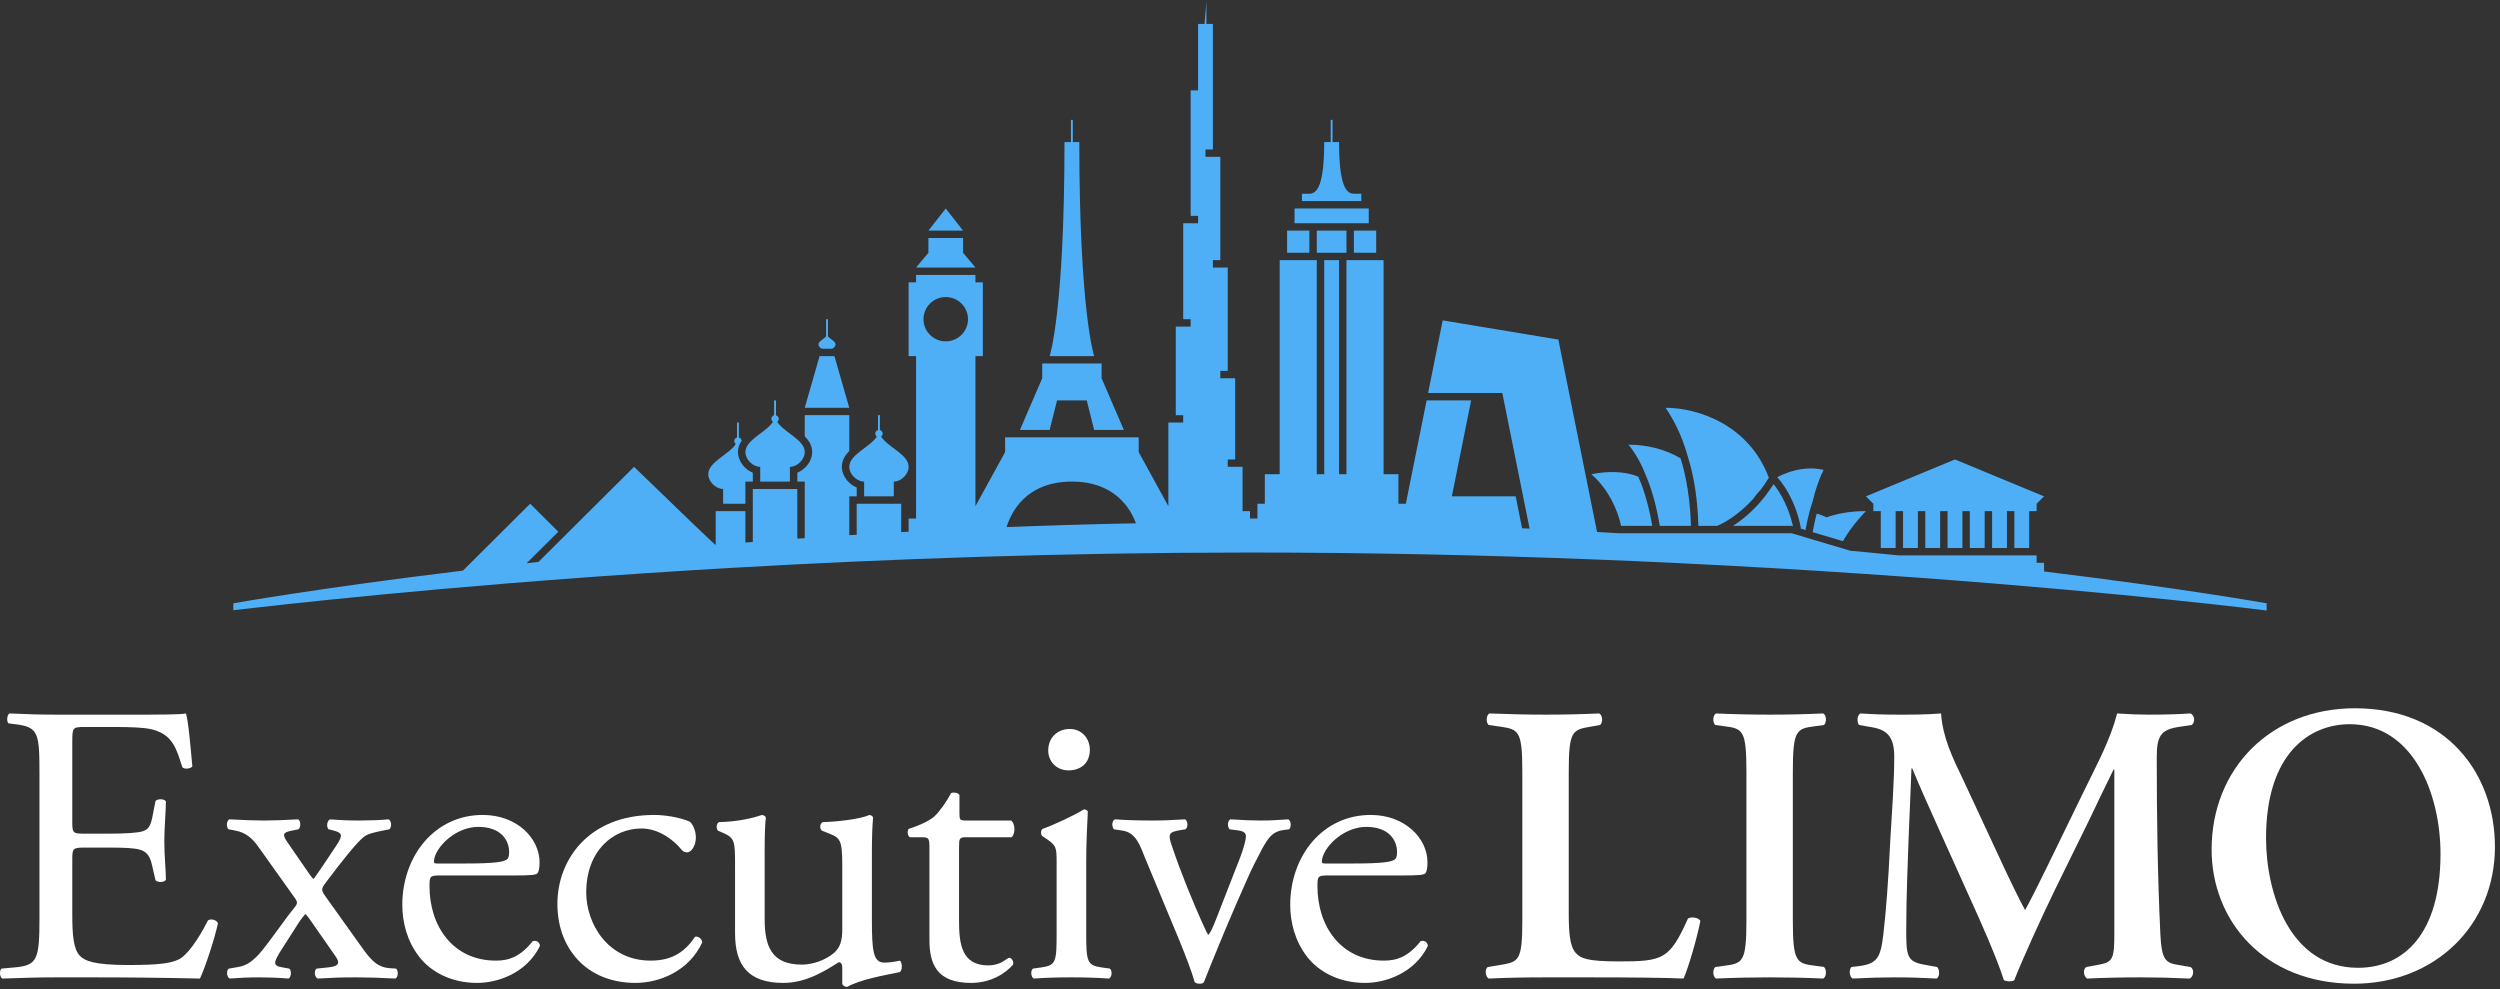<?xml version="1.0" encoding="UTF-8"?>
<svg width="187px" height="74px" viewBox="0 0 187 74" version="1.1" xmlns="http://www.w3.org/2000/svg" xmlns:xlink="http://www.w3.org/1999/xlink">
    <rect x="0" y="0" width="187" height="74" fill="#333333" stroke="none"/>
    <!-- Generator: Sketch 45.2 (43514) - http://www.bohemiancoding.com/sketch -->
    <title>Logo</title>
    <desc>Created with Sketch.</desc>
    <defs></defs>
    <g id="Page-1" stroke="none" stroke-width="1" fill="none" fill-rule="evenodd">
        <g id="Standard-Interior" transform="translate(-608, -13)">
            <g id="header" transform="translate(0, -2)">
                <g id="Logo" transform="translate(608, 15)">
                    <path d="M146.233,34.367 L139.572,37.127 L140.126,37.679 L140.127,38.231 L140.682,38.231 L140.682,40.992 L141.793,40.992 L141.793,38.231 L142.348,38.231 L142.348,40.992 L143.458,40.992 L143.458,38.231 L144.013,38.231 L144.013,40.992 L145.123,40.992 L145.123,38.231 L145.678,38.231 L145.678,40.992 L146.788,40.992 L146.788,38.231 L147.343,38.231 L147.343,40.992 L148.453,40.992 L148.453,38.231 L149.009,38.231 L149.009,40.992 L150.119,40.992 L150.119,38.231 L150.674,38.231 L150.674,40.992 L151.784,40.992 L151.784,38.231 L152.339,38.231 L152.339,37.679 L152.894,37.127 L146.233,34.367 Z M67.966,34.919 C67.966,35.471 67.411,36.023 66.856,36.023 L66.856,36.237 L66.856,37.127 L64.636,37.127 L64.636,36.237 L64.636,36.023 C64.442,36.023 64.251,35.953 64.081,35.842 C63.763,35.636 63.527,35.28 63.526,34.921 C63.528,33.992 65.082,33.453 65.586,32.654 C65.517,32.603 65.468,32.526 65.468,32.434 C65.468,32.306 65.557,32.203 65.676,32.172 L65.676,31.054 L65.815,31.054 L65.815,32.158 C65.934,32.203 66.023,32.306 66.023,32.434 C66.023,32.526 65.975,32.604 65.905,32.654 C66.41,33.454 67.966,33.993 67.966,34.919 Z M54.089,37.679 L54.089,36.575 C53.534,36.575 52.979,36.023 52.979,35.471 C52.979,34.545 54.535,34.006 55.04,33.206 C54.97,33.156 54.921,33.078 54.921,32.986 C54.921,32.859 55.011,32.755 55.129,32.724 L55.129,31.607 L55.268,31.607 L55.268,32.724 C55.382,32.754 55.467,32.851 55.473,32.972 C55.426,33.041 55.384,33.113 55.348,33.188 C55.342,33.2 55.335,33.213 55.329,33.226 C55.307,33.276 55.286,33.326 55.268,33.379 C55.224,33.514 55.199,33.659 55.199,33.814 C55.199,34.476 55.689,35.109 56.31,35.358 L56.31,36.023 L55.754,36.023 L55.754,36.384 L55.754,36.575 L55.754,37.679 L54.089,37.679 Z M57.975,31.056 C57.975,31.056 57.974,31.056 57.974,31.055 C57.974,31.055 57.974,31.054 57.974,31.054 C57.975,31.055 57.975,31.055 57.975,31.056 Z M56.864,35.471 L56.864,34.919 C56.309,34.919 55.754,34.367 55.754,33.814 C55.754,33.764 55.764,33.716 55.773,33.667 C55.926,32.83 57.338,32.306 57.815,31.55 C57.745,31.499 57.697,31.422 57.697,31.33 C57.697,31.202 57.786,31.099 57.905,31.054 L57.905,29.949 L58.044,29.949 L58.044,31.068 C58.162,31.099 58.252,31.202 58.252,31.33 C58.252,31.422 58.204,31.499 58.134,31.55 C58.638,32.35 60.195,32.889 60.195,33.814 C60.195,34.367 59.64,34.919 59.085,34.919 L59.085,35.471 L59.085,36.023 L57.238,36.023 L56.864,36.023 L56.864,35.471 Z M62.415,26.637 L63.526,30.502 L60.195,30.502 L61.305,26.637 L62.415,26.637 Z M62.177,26.085 L61.543,26.085 C61.384,26.085 61.226,25.927 61.226,25.769 C61.226,25.518 61.626,25.367 61.791,25.157 L61.791,23.876 L61.93,23.876 L61.93,25.157 C62.095,25.367 62.495,25.518 62.495,25.769 C62.495,25.927 62.336,26.085 62.177,26.085 Z M70.741,15.594 L72.036,17.251 L69.446,17.251 L70.741,15.594 Z M72.962,20.011 L68.521,20.011 L69.446,18.908 L69.446,17.803 L72.037,17.803 L72.037,18.907 L72.962,20.011 Z M80.247,10.625 L80.733,10.625 C80.733,23.324 81.843,26.637 81.843,26.637 L78.513,26.637 C78.513,26.637 79.623,23.324 79.623,10.625 L80.108,10.625 L80.108,8.968 L80.247,8.968 L80.247,10.625 Z M79.068,29.95 L78.512,32.158 L76.292,32.158 L77.958,28.293 L77.958,27.189 L82.399,27.189 L82.399,28.294 L84.063,32.158 L81.843,32.158 L81.288,29.95 L79.068,29.95 Z M98.496,18.907 L98.496,17.251 L100.716,17.251 L100.716,18.907 L98.496,18.907 Z M96.275,18.907 L96.275,17.251 L97.941,17.251 L97.941,18.907 L96.275,18.907 Z M101.271,18.907 L101.271,17.251 L102.937,17.251 L102.937,18.907 L101.271,18.907 Z M96.831,16.698 L96.831,15.594 L102.382,15.594 L102.382,16.698 L96.831,16.698 Z M101.826,14.49 L101.826,15.042 L97.386,15.042 L97.386,14.49 L97.942,14.49 C98.497,14.489 99.051,13.934 99.051,10.625 L99.536,10.625 L99.536,8.968 L99.676,8.968 L99.676,10.625 L100.161,10.625 C100.161,13.934 100.714,14.489 101.269,14.49 L101.826,14.49 Z M123.587,39.336 L121.254,39.336 C121.254,39.336 120.856,37.056 119.034,35.471 C120.213,35.236 121.467,35.222 122.539,35.649 C122.785,36.185 123.261,37.405 123.587,39.336 Z M124.151,39.336 C123.906,37.849 123.576,36.767 123.311,36.061 C123.249,35.895 123.19,35.749 123.137,35.625 C122.816,34.795 122.385,33.956 121.809,33.262 C123.206,33.262 124.549,33.602 125.699,34.275 C125.832,34.662 126.407,36.491 126.482,39.336 L125.14,39.336 L124.151,39.336 Z M127.037,39.336 C126.984,37.189 126.658,35.62 126.425,34.758 C126.369,34.55 126.318,34.38 126.278,34.257 C125.943,33.025 125.415,31.714 124.585,30.502 C127.012,30.502 130.84,31.785 132.308,35.732 C132.113,36.055 131.911,36.355 131.706,36.627 C131.501,36.835 131.31,37.064 131.137,37.315 C130.297,38.242 129.481,38.791 128.971,39.076 C128.656,39.252 128.456,39.331 128.444,39.336 L127.037,39.336 Z M129.623,39.336 C129.866,39.182 130.14,38.988 130.436,38.749 C131.091,38.219 131.839,37.463 132.532,36.414 C132.576,36.348 132.621,36.286 132.664,36.217 C133.626,37.415 134.001,38.846 134.109,39.35 L134.105,39.361 L134.021,39.336 L130.279,39.336 L129.623,39.336 Z M134.69,39.535 C134.694,39.508 134.698,39.481 134.694,39.453 C134.688,39.417 134.628,39.043 134.461,38.506 C134.225,37.742 133.771,36.646 132.946,35.696 C134.119,35.058 135.431,34.902 136.409,35.148 C136.037,35.879 135.77,36.728 135.579,37.53 C135.49,37.786 135.413,38.047 135.346,38.296 C135.216,38.789 135.129,39.231 135.083,39.491 C135.072,39.552 135.063,39.606 135.057,39.645 L134.927,39.606 L134.69,39.535 Z M135.593,39.805 C135.597,39.781 135.641,39.496 135.727,39.093 C135.77,38.89 135.825,38.658 135.889,38.417 C136.222,38.511 136.478,38.622 136.632,38.697 C137.414,38.419 138.381,38.231 139.572,38.231 C139.572,38.231 138.556,39.244 137.847,40.477 L135.966,39.916 L135.593,39.805 Z M80.178,36.023 C83.369,36.023 84.554,38.019 84.968,39.142 C81.675,39.205 78.445,39.302 75.293,39.426 C75.602,38.401 76.694,36.023 80.178,36.023 Z M69.076,23.876 C69.076,22.961 69.822,22.22 70.741,22.22 C71.661,22.22 72.407,22.961 72.407,23.876 C72.407,24.791 71.661,25.533 70.741,25.533 C69.822,25.533 69.076,24.791 69.076,23.876 Z M152.894,42.096 L152.339,42.096 L152.339,41.544 L142.037,41.544 C141.23,41.464 140.407,41.384 139.572,41.304 C139.185,41.268 138.795,41.231 138.402,41.195 L137.594,40.954 L135.546,40.343 L135.148,40.224 L134.452,40.016 L134.021,39.888 L130.187,39.888 L121.116,39.888 C120.567,39.856 120.014,39.824 119.459,39.793 L119.367,39.336 L116.565,25.4 L107.914,23.965 L106.822,29.397 L110.708,29.397 L111.818,29.397 L112.373,29.397 L113.927,37.127 L114.038,37.679 L114.371,39.336 L114.412,39.54 C114.226,39.532 114.039,39.524 113.852,39.516 L113.816,39.336 L113.483,37.679 L113.372,37.127 L108.598,37.127 L110.041,29.949 L106.711,29.949 L105.157,37.679 L104.602,37.679 L104.602,35.471 L103.492,35.471 L103.492,19.459 L100.716,19.459 L100.716,35.471 L100.161,35.471 L100.161,19.459 L99.051,19.459 L99.051,35.471 L98.495,35.471 L98.495,19.459 L95.72,19.459 L95.72,35.471 L94.61,35.471 L94.61,37.679 L94.055,37.679 L94.055,38.784 L93.5,38.784 L93.5,38.231 L92.944,38.231 L92.944,34.919 L92.39,34.919 L91.835,34.919 L91.834,34.366 L92.39,34.366 L92.39,28.293 L91.835,28.293 L91.28,28.293 L91.28,27.741 L91.835,27.741 L91.835,20.011 L91.28,20.011 L90.725,20.011 L90.725,19.459 L91.28,19.459 L91.28,11.729 L90.725,11.729 L90.17,11.729 L90.17,11.178 L90.725,11.178 L90.725,1.791 L90.239,1.791 L90.239,0.135 L90.1,1.791 L89.615,1.791 L89.615,6.76 L89.059,6.76 L89.059,16.147 L89.615,16.147 L89.615,16.698 L89.059,16.698 L88.504,16.698 L88.504,23.877 L89.059,23.877 L89.06,24.428 L88.504,24.428 L87.949,24.428 L87.949,31.055 L88.504,31.055 L88.504,31.606 L87.949,31.607 L87.394,31.607 L87.394,37.864 L85.174,33.815 L85.174,32.71 L75.182,32.71 L75.182,33.814 L72.962,37.863 L72.962,26.637 L73.516,26.637 L73.516,21.116 L72.962,21.116 L72.962,20.563 L68.521,20.563 L68.521,21.116 L67.965,21.116 L67.965,26.637 L68.521,26.637 L68.521,38.784 L67.965,38.784 L67.965,39.77 C67.781,39.781 67.595,39.79 67.411,39.8 L67.411,37.679 L66.856,37.679 L64.636,37.679 L64.081,37.679 L64.081,39.997 C63.895,40.008 63.71,40.02 63.526,40.032 L63.526,37.127 L64.08,37.127 L64.081,36.462 C63.877,36.38 63.688,36.258 63.526,36.106 C63.193,35.795 62.97,35.364 62.97,34.919 C62.97,34.44 63.206,34.063 63.526,33.739 L63.526,31.054 L60.195,31.054 L60.195,32.636 C60.514,32.959 60.75,33.337 60.75,33.814 C60.75,34.221 60.564,34.616 60.278,34.919 C60.033,35.153 59.843,35.276 59.64,35.358 L59.64,36.024 L60.195,36.024 L60.195,36.575 L60.194,40.253 C60.009,40.266 59.825,40.279 59.64,40.292 L59.639,36.575 L59.085,36.575 L56.864,36.575 L56.31,36.575 C56.31,36.575 56.31,36.943 56.31,37.679 L56.31,38.231 L56.31,40.539 C56.124,40.554 55.938,40.568 55.754,40.582 L55.754,38.231 L54.089,38.231 L53.534,38.231 L53.533,40.762 C53.486,40.766 51.451,38.818 47.428,34.919 L46.873,35.471 L42.155,40.164 L40.275,42.033 C39.979,42.066 39.684,42.098 39.392,42.131 L41.762,39.774 L39.657,37.679 L34.627,42.683 C23.895,43.98 17.453,45.127 17.453,45.127 L17.453,45.643 C17.453,45.666 27.597,44.374 43.64,43.201 C44.122,43.165 44.609,43.13 45.102,43.095 C47.251,42.942 49.503,42.793 51.841,42.648 C52.88,42.584 53.936,42.522 55.01,42.46 C66.301,41.815 79.454,41.329 93.5,41.329 C102.458,41.329 111.053,41.527 119.034,41.838 C121.074,41.917 123.076,42.003 125.031,42.096 C130.217,42.342 135.089,42.63 139.571,42.934 C140.866,43.022 142.13,43.111 143.358,43.2 C159.402,44.374 169.546,45.666 169.546,45.666 L169.546,45.127 C169.546,45.127 163.312,44.017 152.894,42.746 L152.894,42.096 Z" id="cityscape" fill="#4EAFF6"></path>
                    <g id="text" transform="translate(0, 52.654)" fill="#FFFFFF">
                        <path d="M15.554,16.195 C14.776,17.742 13.968,18.785 13.429,19.082 C12.77,19.409 11.902,19.529 9.597,19.529 C6.963,19.529 6.335,19.201 5.976,18.844 C5.497,18.337 5.407,17.326 5.407,15.747 L5.407,11.55 C5.407,10.776 5.497,10.745 6.394,10.745 L8.13,10.745 C9.298,10.745 10.017,10.776 10.435,10.895 C11.034,11.043 11.244,11.49 11.363,12.025 L11.632,13.187 C11.783,13.366 12.291,13.366 12.411,13.157 C12.411,12.502 12.291,11.371 12.291,10.299 C12.291,9.168 12.411,8.007 12.411,7.291 C12.291,7.083 11.783,7.083 11.632,7.262 L11.393,8.483 C11.244,9.227 11.034,9.406 10.674,9.524 C10.316,9.644 9.388,9.704 8.13,9.704 L6.394,9.704 C5.497,9.704 5.407,9.704 5.407,8.871 L5.407,2.915 C5.407,1.784 5.407,1.724 6.305,1.724 L8.459,1.724 C9.777,1.724 10.734,1.754 11.363,1.903 C12.92,2.29 13.189,3.332 13.638,4.732 C13.788,4.91 14.267,4.85 14.387,4.672 C14.267,3.362 14.087,1.218 13.907,0.713 C13.548,0.802 11.783,0.802 9.867,0.802 L4.239,0.802 C3.012,0.802 1.994,0.772 0.707,0.713 C0.527,0.802 0.468,1.338 0.647,1.456 L1.127,1.516 C2.893,1.724 2.952,2.172 2.952,5.267 L2.952,15.985 C2.952,19.112 2.803,19.558 1.096,19.708 L0.109,19.796 C-0.071,19.975 -0.011,20.452 0.169,20.542 C1.935,20.481 2.952,20.452 4.239,20.452 L6.934,20.452 C9.597,20.452 12.261,20.481 14.956,20.542 C15.345,19.737 16.092,17.444 16.302,16.402 C16.183,16.134 15.764,16.046 15.554,16.195" id="Fill-33"></path>
                        <path d="M29.156,19.767 C28.347,19.708 27.868,19.321 27.18,18.367 L24.396,14.467 C24.007,13.932 24.007,13.842 24.366,13.366 C25.563,11.759 26.671,10.388 27.18,9.971 C27.51,9.704 27.958,9.615 28.676,9.466 L29.125,9.376 C29.305,9.227 29.305,8.751 29.065,8.632 C28.497,8.692 27.569,8.722 26.881,8.722 C26.162,8.722 25.384,8.692 24.695,8.632 C24.456,8.722 24.396,9.197 24.576,9.376 L24.935,9.466 C25.594,9.645 25.682,9.794 25.174,10.567 C24.545,11.52 23.558,13.008 23.438,13.098 C23.348,13.008 23.169,12.771 23.049,12.592 L21.612,10.508 C21.103,9.794 21.073,9.615 21.881,9.466 L22.331,9.376 C22.51,9.227 22.51,8.751 22.301,8.632 C21.133,8.692 20.474,8.722 19.757,8.722 C19.008,8.722 18.32,8.692 17.152,8.632 C16.943,8.722 16.913,9.227 17.092,9.376 L17.571,9.466 C18.409,9.615 18.918,10.091 19.367,10.746 L22.061,14.526 C22.301,14.854 22.241,14.974 21.971,15.301 C21.283,16.134 19.936,18.129 19.308,18.785 C18.768,19.35 18.35,19.588 17.811,19.678 L17.122,19.797 C16.913,19.916 16.943,20.422 17.183,20.541 C17.96,20.481 18.62,20.452 19.367,20.452 C20.086,20.452 20.834,20.481 21.582,20.541 C21.792,20.452 21.821,19.946 21.642,19.797 L21.133,19.708 C20.385,19.588 20.445,19.35 21.044,18.397 L22.301,16.432 C22.51,16.105 22.75,15.807 22.839,15.718 C22.959,15.807 23.139,16.046 23.498,16.582 L25.054,18.814 C25.443,19.35 25.414,19.618 24.545,19.708 L23.678,19.797 C23.468,19.946 23.528,20.452 23.767,20.541 C24.726,20.481 25.503,20.452 26.611,20.452 C27.479,20.452 28.468,20.481 29.574,20.541 C29.784,20.452 29.813,19.976 29.634,19.797 L29.156,19.767 Z" id="Fill-34"></path>
                        <path d="M35.779,9.197 C37.516,9.197 38.084,10.24 38.084,11.074 C38.084,11.46 37.994,11.579 37.905,11.638 C37.665,11.817 37.007,11.936 34.791,11.936 L32.666,11.936 C32.457,11.936 32.457,11.847 32.457,11.787 C32.486,10.805 34.013,9.197 35.779,9.197 M39.85,17.743 C38.922,18.904 38.084,19.201 37.096,19.201 C33.893,19.201 32.127,16.641 32.127,13.633 C32.127,12.889 32.158,12.83 32.935,12.83 L38.473,12.83 C39.73,12.83 40.149,12.8 40.239,12.621 C40.299,12.502 40.359,12.264 40.359,11.847 C40.359,10.061 38.683,8.304 36.108,8.304 C32.517,8.304 30.093,11.371 30.093,15.033 C30.093,16.343 30.451,17.743 31.35,18.904 C32.217,20.035 33.743,20.868 35.689,20.868 C37.246,20.868 39.402,20.125 40.389,18.1 C40.359,17.832 40.149,17.653 39.85,17.743" id="Fill-35"></path>
                        <path d="M51.991,17.415 C51.303,18.427 50.405,19.201 48.669,19.201 C45.466,19.201 43.85,16.432 43.85,14.11 C43.85,10.954 45.885,9.317 47.98,9.317 C49.207,9.317 50.315,10.091 50.974,10.895 C51.094,11.043 51.242,11.102 51.392,11.102 C51.751,11.102 52.051,10.537 52.051,10.002 C52.051,9.495 51.841,9.019 51.602,8.81 C50.794,8.453 49.626,8.304 48.938,8.304 C43.969,8.304 41.694,11.728 41.694,14.943 C41.694,16.879 42.383,18.337 43.43,19.35 C44.478,20.363 45.945,20.868 47.531,20.868 C49.267,20.868 51.512,20.035 52.53,17.832 C52.5,17.564 52.23,17.355 51.991,17.415" id="Fill-36"></path>
                        <path d="M66.146,19.35 C65.308,19.35 65.218,18.457 65.218,16.105 L65.218,11.103 C65.218,10.002 65.248,9.079 65.308,8.512 C65.278,8.393 65.188,8.334 65.039,8.304 C64.38,8.602 62.734,8.81 61.537,8.841 C61.297,8.96 61.297,9.376 61.507,9.494 L61.896,9.644 C62.794,10.002 63.003,10.061 63.003,11.996 L63.003,16.879 C63.003,17.802 62.794,18.249 62.405,18.606 C61.746,19.172 60.789,19.499 59.98,19.499 C57.705,19.499 57.196,18.129 57.196,16.075 L57.196,11.103 C57.196,9.644 57.227,9.019 57.286,8.512 C57.256,8.393 57.166,8.334 56.986,8.304 C56.328,8.542 55.161,8.81 53.784,8.841 C53.574,8.93 53.545,9.346 53.724,9.494 L54.083,9.644 C54.982,10.031 54.982,10.299 54.982,12.175 L54.982,17.147 C54.982,19.558 55.97,20.868 58.603,20.868 C60.369,20.868 61.836,19.886 62.734,19.321 C62.914,19.321 63.003,19.47 63.003,19.737 L63.003,20.958 C63.063,21.077 63.213,21.166 63.363,21.166 C64.38,20.601 66.116,20.304 67.284,20.065 C67.523,19.945 67.493,19.35 67.314,19.201 C66.895,19.291 66.506,19.35 66.146,19.35" id="Fill-37"></path>
                        <path d="M72.276,9.971 L75.659,9.971 C75.927,9.793 75.988,8.989 75.628,8.722 L72.307,8.722 C71.797,8.722 71.767,8.691 71.767,8.156 L71.767,6.816 C71.648,6.606 71.289,6.606 71.139,6.667 C70.84,7.263 70.271,8.066 69.882,8.424 C69.583,8.691 68.834,9.078 67.966,9.346 C67.846,9.525 67.876,9.853 68.055,9.971 L68.894,9.971 C69.493,9.971 69.522,10.031 69.522,10.835 L69.522,17.653 C69.522,19.44 70.061,20.868 72.636,20.868 C74.162,20.868 75.239,20.124 75.778,19.499 C75.838,19.321 75.719,18.993 75.479,18.993 C75.389,18.993 75,19.321 74.731,19.41 C74.491,19.499 74.222,19.558 73.922,19.558 C71.947,19.558 71.737,17.98 71.737,16.254 L71.737,10.686 C71.737,10.061 71.767,9.971 72.276,9.971" id="Fill-38"></path>
                        <path d="M78.407,3.481 C78.407,4.285 79.005,4.97 79.933,4.97 C80.771,4.97 81.519,4.494 81.519,3.421 C81.519,2.588 80.92,1.873 80.023,1.873 C79.124,1.873 78.407,2.498 78.407,3.481" id="Fill-39"></path>
                        <path d="M82.387,19.708 C81.31,19.558 81.249,19.26 81.249,17.117 L81.249,11.758 C81.249,10.538 81.31,9.109 81.369,8.066 C81.339,7.947 81.219,7.888 81.07,7.888 C80.382,8.334 78.676,9.109 77.987,9.346 C77.838,9.435 77.838,9.763 77.958,9.882 L78.227,10.061 C79.035,10.597 79.035,10.746 79.035,11.907 L79.035,17.117 C79.035,19.26 79.004,19.558 77.897,19.708 L77.269,19.796 C77.06,19.945 77.119,20.452 77.329,20.542 C78.166,20.481 79.065,20.452 80.142,20.452 C81.19,20.452 82.058,20.481 82.956,20.542 C83.165,20.452 83.226,19.945 83.016,19.796 L82.387,19.708 Z" id="Fill-40"></path>
                        <path d="M96.368,8.632 C95.53,8.691 95.021,8.722 94.272,8.722 C93.705,8.722 92.956,8.691 92.028,8.632 C91.819,8.751 91.789,9.168 91.969,9.377 L92.657,9.466 C93.016,9.525 93.196,9.645 93.196,9.912 C93.196,10.091 93.076,10.716 92.657,11.758 C92.357,12.532 91.34,15.123 90.95,16.135 C90.711,16.76 90.502,17.177 90.382,17.266 C90.292,17.177 90.173,16.908 89.903,16.313 C89.215,14.765 88.347,12.681 87.658,10.627 C87.358,9.733 87.389,9.584 88.316,9.436 L88.675,9.377 C88.885,9.227 88.855,8.751 88.646,8.632 C87.628,8.691 87.029,8.722 86.221,8.722 C85.203,8.722 84.156,8.691 83.407,8.632 C83.168,8.722 83.138,9.137 83.317,9.377 L83.916,9.466 C84.994,9.615 85.263,10.567 85.712,11.669 L88.227,17.713 C88.675,18.814 89.124,19.975 89.364,20.809 C89.454,20.899 89.603,20.928 89.753,20.928 C89.873,20.928 89.993,20.899 90.053,20.809 C90.442,19.796 90.741,19.111 91.04,18.367 C91.519,17.146 93.376,12.831 93.794,12.026 C94.662,10.358 94.931,9.584 95.979,9.436 L96.428,9.377 C96.608,9.197 96.578,8.751 96.368,8.632" id="Fill-41"></path>
                        <path d="M102.196,9.197 C103.933,9.197 104.501,10.24 104.501,11.074 C104.501,11.46 104.411,11.579 104.322,11.638 C104.083,11.817 103.423,11.936 101.209,11.936 L99.084,11.936 C98.873,11.936 98.873,11.847 98.873,11.787 C98.903,10.805 100.43,9.197 102.196,9.197 M106.267,17.743 C105.339,18.904 104.501,19.201 103.514,19.201 C100.31,19.201 98.545,16.641 98.545,13.633 C98.545,12.889 98.575,12.83 99.352,12.83 L104.891,12.83 C106.147,12.83 106.567,12.8 106.656,12.621 C106.716,12.502 106.776,12.264 106.776,11.847 C106.776,10.061 105.1,8.304 102.526,8.304 C98.934,8.304 96.509,11.371 96.509,15.033 C96.509,16.343 96.868,17.743 97.766,18.904 C98.635,20.035 100.161,20.868 102.107,20.868 C103.663,20.868 105.818,20.125 106.806,18.1 C106.776,17.832 106.567,17.653 106.267,17.743" id="Fill-42"></path>
                        <path d="M126.262,16.046 C124.886,19.111 124.407,19.26 121.084,19.26 C118.689,19.26 118.21,19.022 117.851,18.606 C117.402,18.1 117.342,17.028 117.342,15.539 L117.342,5.088 C117.342,1.992 117.611,1.933 119.018,1.695 L119.676,1.575 C119.916,1.426 119.886,0.831 119.617,0.712 C118.3,0.772 116.953,0.802 115.636,0.802 C114.259,0.802 112.912,0.772 111.415,0.712 C111.146,0.831 111.146,1.426 111.356,1.575 L112.194,1.695 C113.601,1.903 113.87,1.992 113.87,5.088 L113.87,16.165 C113.87,19.26 113.601,19.29 112.194,19.529 L111.295,19.678 C111.026,19.827 111.116,20.422 111.356,20.541 C112.612,20.481 114.11,20.452 115.636,20.452 L118.749,20.452 C122.101,20.452 124.675,20.481 125.932,20.541 C126.292,19.737 126.95,17.475 127.19,16.224 C127.04,15.986 126.561,15.897 126.262,16.046" id="Fill-43"></path>
                        <path d="M135.781,1.665 L136.439,1.575 C136.649,1.367 136.619,0.831 136.379,0.712 C135.062,0.772 133.716,0.802 132.399,0.802 C131.021,0.802 129.675,0.772 128.357,0.712 C128.118,0.831 128.088,1.367 128.297,1.575 L128.956,1.665 C130.363,1.844 130.633,1.933 130.633,5.089 L130.633,16.164 C130.633,19.321 130.363,19.409 128.956,19.588 L128.297,19.678 C128.088,19.886 128.118,20.422 128.357,20.541 C129.675,20.481 131.081,20.452 132.399,20.452 C133.716,20.452 135.062,20.481 136.379,20.541 C136.619,20.422 136.649,19.886 136.439,19.678 L135.781,19.588 C134.374,19.409 134.104,19.321 134.104,16.164 L134.104,5.089 C134.104,1.933 134.374,1.844 135.781,1.665" id="Fill-44"></path>
                        <path d="M162.941,1.724 L163.929,1.575 C164.228,1.397 164.169,0.831 163.84,0.712 C163.001,0.771 161.954,0.802 160.697,0.802 C160.038,0.802 159.17,0.771 158.362,0.712 C157.854,2.677 156.896,4.434 155.938,6.399 L153.154,12.115 C152.465,13.514 151.956,14.556 151.477,15.42 C151.088,14.735 150.28,13.038 150.041,12.533 L146.838,5.655 C146.06,4.046 145.311,2.498 145.191,0.712 C144.084,0.802 143.037,0.802 141.989,0.802 C140.882,0.802 140.074,0.771 139.175,0.712 C138.906,0.802 138.876,1.367 139.056,1.575 L140.074,1.754 C141.24,1.962 141.69,2.559 141.69,3.957 C141.69,5.773 141.51,8.245 141.39,10.269 C141.24,13.366 141.091,15.3 140.882,17.177 C140.671,18.993 140.433,19.44 138.995,19.619 L138.487,19.678 C138.307,19.826 138.307,20.392 138.576,20.542 C139.744,20.481 140.761,20.452 141.719,20.452 C142.827,20.452 143.755,20.481 144.862,20.542 C145.102,20.422 145.102,19.857 144.892,19.678 L143.905,19.499 C142.617,19.261 142.587,18.814 142.587,16.849 C142.587,14.407 142.707,11.758 142.767,9.942 C142.827,8.691 142.917,6.28 142.977,4.821 L143.037,4.821 C143.395,5.714 144.264,7.679 144.832,8.93 L147.407,14.646 C148.095,16.134 149.382,19.052 149.891,20.66 C150.101,20.779 150.55,20.779 150.669,20.66 C151.208,19.261 152.705,15.956 153.723,13.872 L156.297,8.632 C156.865,7.44 157.284,6.547 158.092,4.911 L158.153,4.911 L158.153,17.088 C158.153,19.112 158.062,19.321 156.865,19.529 L156.058,19.678 C155.759,19.857 155.878,20.422 156.117,20.542 C157.434,20.481 158.721,20.452 160.128,20.452 C161.325,20.452 162.493,20.481 163.78,20.542 C164.109,20.422 164.139,19.796 163.84,19.678 L162.972,19.529 C162.014,19.381 161.684,19.201 161.594,17.206 C161.386,12.8 161.325,8.394 161.325,3.987 C161.325,2.409 161.624,1.933 162.941,1.724" id="Fill-45"></path>
                        <path d="M176.384,19.737 C171.266,19.737 169.5,14.14 169.5,10.031 C169.5,3.69 172.763,1.516 175.756,1.516 C180.514,1.516 182.55,6.727 182.55,11.222 C182.55,17.206 179.796,19.737 176.384,19.737 M176.145,0.325 C169.859,0.325 165.429,4.821 165.429,10.894 C165.429,16.195 169.32,20.927 176.085,20.927 C182.127,20.927 186.616,16.556 186.621,10.696 L186.621,10.675 C186.616,5.261 183.054,0.325 176.145,0.325" id="Fill-46"></path>
                    </g>
                </g>
            </g>
        </g>
    </g>
</svg>